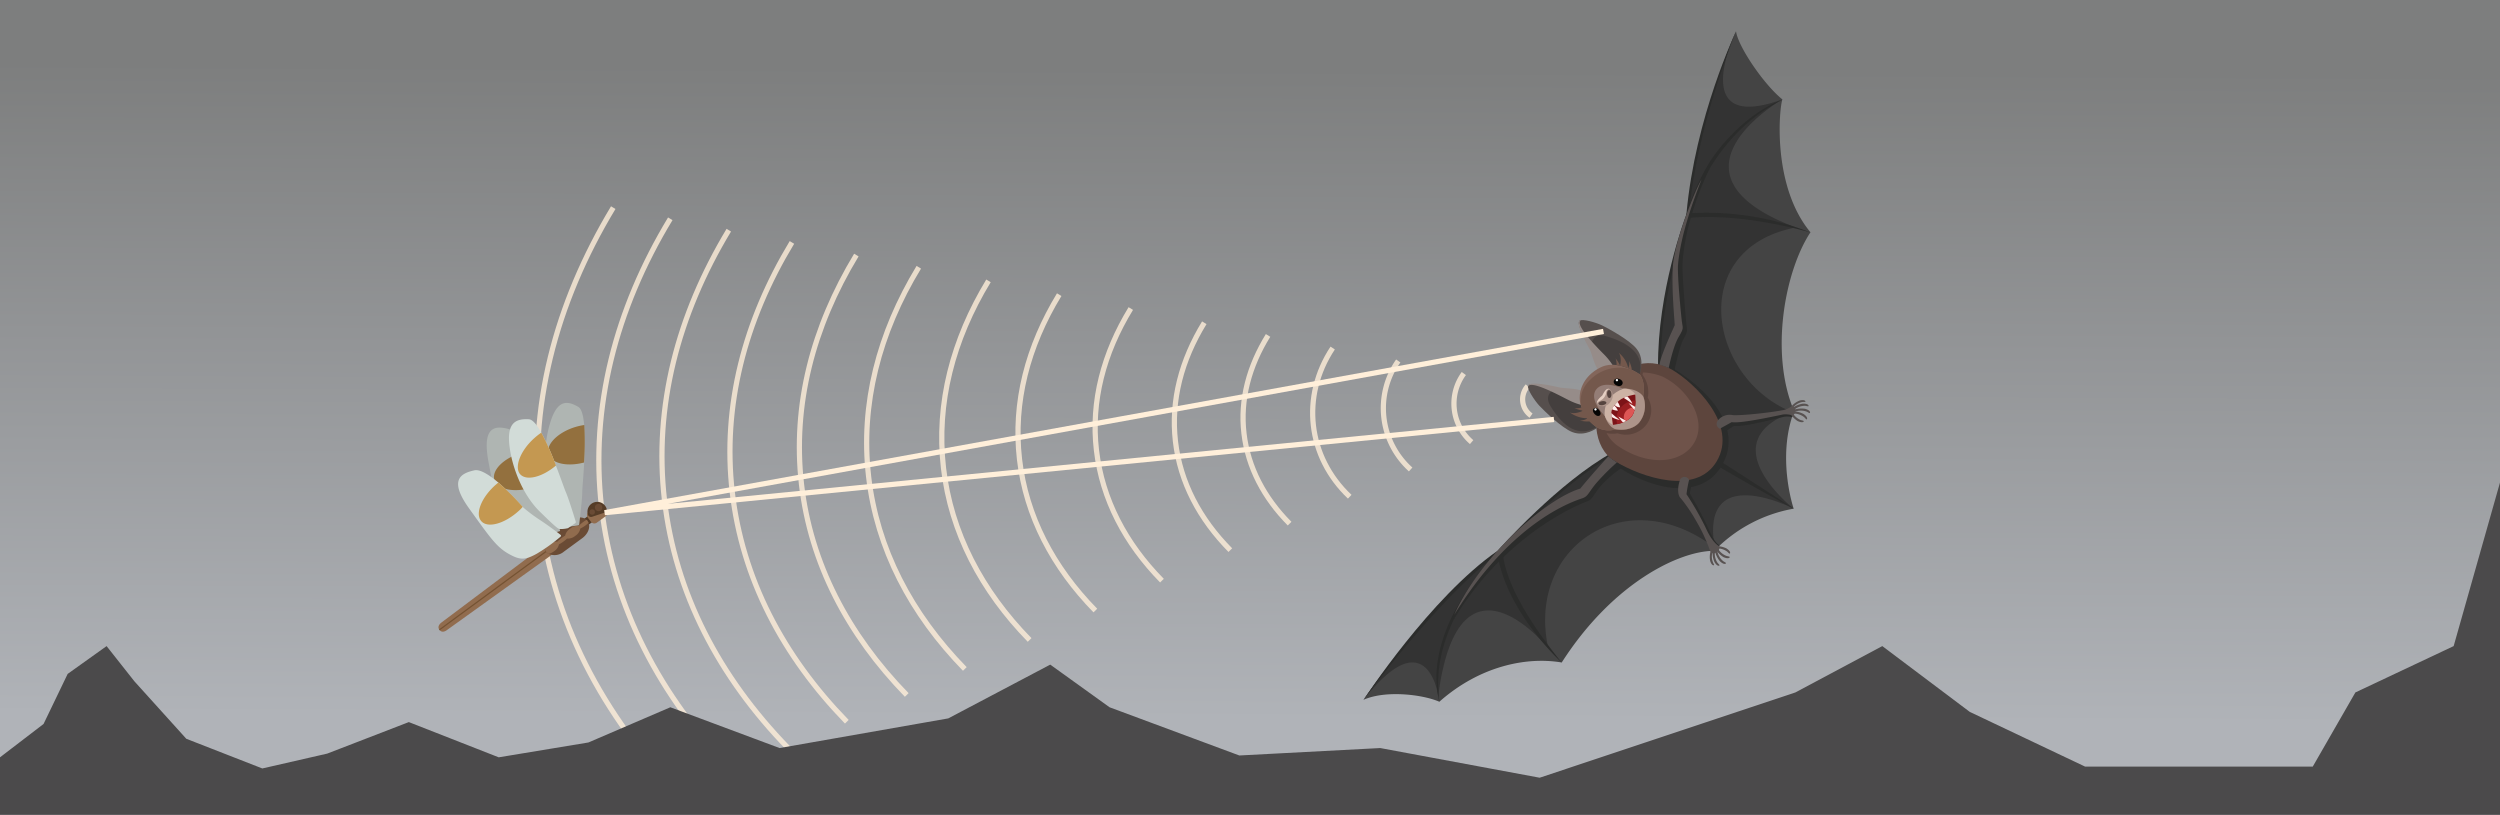 <svg xmlns="http://www.w3.org/2000/svg" xmlns:xlink="http://www.w3.org/1999/xlink" width="961.31" height="313.31" viewBox="0 0 961.31 313.31">
  <rect x="0" y="0" width="961.31" height="313.31" fill="#808080" stroke="none"/>
  <defs>
    <style>
      .cls-1 {
        fill: url(#linear-gradient);
      }

      .cls-2 {
        opacity: 0.8;
      }

      .cls-3 {
        fill: none;
        stroke: #ffefda;
        stroke-miterlimit: 10;
        stroke-width: 2px;
      }

      .cls-4 {
        fill: #553c27;
      }

      .cls-5 {
        fill: #916c4e;
      }

      .cls-6 {
        fill: #6a4b35;
      }

      .cls-7 {
        fill: #745232;
      }

      .cls-8 {
        fill: #afb5b2;
      }

      .cls-9 {
        fill: #93703e;
      }

      .cls-10 {
        fill: #d2dcd8;
      }

      .cls-11 {
        fill: #c49851;
      }

      .cls-12 {
        fill: #4b4a4b;
      }

      .cls-13 {
        fill: #444;
      }

      .cls-14 {
        fill: #333;
      }

      .cls-15 {
        fill: #2b2c2b;
      }

      .cls-16 {
        fill: #5d453d;
      }

      .cls-17 {
        fill: #6f534a;
      }

      .cls-18 {
        fill: #684e42;
      }

      .cls-19 {
        fill: #585251;
      }

      .cls-20 {
        fill: #564f4d;
      }

      .cls-21 {
        fill: #443f3e;
      }

      .cls-22 {
        fill: #968c89;
      }

      .cls-23 {
        fill: #83665b;
      }

      .cls-24 {
        fill: #74584c;
      }

      .cls-25 {
        fill: #040404;
      }

      .cls-26 {
        fill: #ad948a;
      }

      .cls-27 {
        fill: #cdb3a5;
      }

      .cls-28 {
        fill: #947d76;
      }

      .cls-29 {
        fill: #fff;
      }

      .cls-30 {
        fill: #7c1317;
      }

      .cls-31 {
        fill: #9a1e21;
      }

      .cls-32 {
        fill: #feedeb;
      }

      .cls-33 {
        fill: #e5cfc3;
      }

      .cls-34 {
        fill: #56443f;
      }

      .cls-35 {
        fill: #dd5655;
      }
    </style>
    <linearGradient id="linear-gradient" x1="481.37" y1="407.07" x2="479.94" y2="111.94" gradientTransform="matrix(1, 0, 0, -1, 0, 415.35)" gradientUnits="userSpaceOnUse">
      <stop offset="0.06" stop-color="#7d7e7e"/>
      <stop offset="0.91" stop-color="#b0b3b8"/>
    </linearGradient>
  </defs>
  <title>bat_echo</title>
  <g id="Layer_2" data-name="Layer 2">
    <g id="Layer_1-2" data-name="Layer 1">
      <rect class="cls-1" width="961.31" height="313.31"/>
      <g class="cls-2">
        <path class="cls-3" d="M261.73,306.11c-30.17-31.07-49.33-67.82-54-108.44s5.71-80.74,28.08-117.83"/>
        <path class="cls-3" d="M282.12,297c-28.41-29.24-46.45-63.79-50.82-102s5.35-76,26.44-110.87"/>
        <path class="cls-3" d="M303.05,287.63C276.48,260.29,259.6,228,255.5,192.2s5.05-71,24.74-103.69"/>
        <path class="cls-3" d="M325.62,277.53c-24.63-25.29-40.25-55.2-44.05-88.31s4.69-65.78,22.95-96"/>
        <path class="cls-3" d="M348.66,267.23c-22.61-23.21-37-50.67-40.47-81.06s4.32-60.38,21.1-88.09"/>
        <path class="cls-3" d="M371,257.23c-20.69-21.18-33.82-46.25-37-74s3.94-55.19,19.3-80.46"/>
        <path class="cls-3" d="M395.91,246.08c-18.5-18.92-30.28-41.34-33.12-66.16s3.57-49.3,17.31-71.92"/>
        <path class="cls-3" d="M421.19,234.77c-16.3-16.65-26.67-36.36-29.17-58.19s3.15-43.38,15.27-63.28"/>
        <path class="cls-3" d="M446.8,223.27c-14.08-14.32-23-31.3-25.19-50.12s2.73-37.38,13.21-54.51"/>
        <path class="cls-3" d="M473.09,211.54c-11.81-11.94-19.31-26.11-21.11-41.87s2.31-31.21,11.1-45.56"/>
        <path class="cls-3" d="M495.88,201.35c-9.81-9.87-16-21.62-17.54-34.66s1.94-25.87,9.26-37.71"/>
        <path class="cls-3" d="M519,191h0c-16.2-15.32-18.86-38.59-6.55-57.17"/>
        <path class="cls-3" d="M542.43,180.52a31.68,31.68,0,0,1-4.77-41.72"/>
        <path class="cls-3" d="M565.88,170a19.52,19.52,0,0,1-3-26.37"/>
        <path class="cls-3" d="M588.73,159.81a7.65,7.65,0,0,1-1.3-11.35"/>
      </g>
      <g>
        <rect class="cls-4" x="223.14" y="198.75" width="5.94" height="2.84" transform="translate(-74.62 172.67) rotate(-36.29)"/>
        <path class="cls-5" d="M211.63,213.72l-39.75,28.54c-.91.71-2,.93-2.77.11l-.14-.19h0l-.14-.2c-.55-.93,0-1.91.93-2.62L208.88,210a2.32,2.32,0,0,1,3.07.32l.14.19h0l.14.19A2.33,2.33,0,0,1,211.63,213.72Z"/>
        <path class="cls-6" d="M224,206.86l-7.2,5.28A5.57,5.57,0,0,1,211,213a3.2,3.2,0,0,1-1-.86v-.07a3.18,3.18,0,0,1-.52-1.1c-.43-1.74.52-3.94,2.5-5.4l7.2-5.29c2.2-1.61,4.9-1.74,6.36-.39a3,3,0,0,1,.41.46v.07a2.63,2.63,0,0,1,.36.63C227.06,202.79,226.09,205.28,224,206.86Z"/>
        <path class="cls-5" d="M227.26,200.65l-1.24-1.6a1.61,1.61,0,0,1,.35-2.25l3.66-2.68a1.16,1.16,0,0,1,1.62.24h0l1.72,2.35a1.16,1.16,0,0,1-.25,1.62L229.46,201A1.61,1.61,0,0,1,227.26,200.65Z"/>
        <path class="cls-4" d="M233.24,195.56a3.77,3.77,0,0,0-7.16,2.38h0a1.23,1.23,0,0,0,1.54.79h0l4.83-1.6a1.22,1.22,0,0,0,.79-1.54Z"/>
        <path class="cls-7" d="M212.25,210.68,169.1,242.37l-.14-.19h0l-.14-.19L212,210.26l.14.19h0A.63.63,0,0,1,212.25,210.68Z"/>
        <path class="cls-5" d="M213,212a6.21,6.21,0,0,1-2,1,3.2,3.2,0,0,1-1-.86v-.07a3.18,3.18,0,0,1-.52-1.1,5.89,5.89,0,0,1,1.58-1.68,4.33,4.33,0,0,1,3.2-1,13.83,13.83,0,0,1,1.54-1.31,14.82,14.82,0,0,1,1.51-1,4.38,4.38,0,0,1,1.94-2.72,4.17,4.17,0,0,1,3.26-1,11.49,11.49,0,0,1,1.74-1.53,12.85,12.85,0,0,1,1.31-.86,3.47,3.47,0,0,1,.41.45v.07a4.13,4.13,0,0,1,.36.65,12.31,12.31,0,0,1-1.2,1,10.69,10.69,0,0,1-2,1.2,4.14,4.14,0,0,1-1.93,2.81,4.38,4.38,0,0,1-3.17,1.05,12.83,12.83,0,0,1-1.38,1.16,13.56,13.56,0,0,1-1.71,1.06A4.31,4.31,0,0,1,213,212Z"/>
        <g>
          <path class="cls-8" d="M222.14,202.06l-3.25.46a11.45,11.45,0,0,1-3.06-1.22c-.51-.53-1-1.09-4.11-9.87s-2.77-20.43-.12-29,6.32-8.6,10.8-5.95c1.26.75,1.92,3.44,2.23,7a110.44,110.44,0,0,1,0,14.44c-.27,5.3-.73,9.83-.73,11.1,0,3-1,10.93-1.18,12.69A.55.55,0,0,1,222.14,202.06Z"/>
          <path class="cls-8" d="M204.15,206.12c-5.13.22-6.85-.7-9.8-5.11-3.12-4.68-3.85-9.33-6.48-23.22s2.42-14.23,7.78-12.8c2.18.58,4.45,4.42,6.35,8.69a113.75,113.75,0,0,1,4.66,13.17l.05.39a67,67,0,0,0,3.87,7.54c2.12,3.62,4.11,7.7,4.76,9a.43.43,0,0,1-.29.55H215A60.72,60.72,0,0,1,204.15,206.12Z"/>
          <path class="cls-9" d="M204.56,187.53c-6.87,2-13.35.7-14.46-3s3.57-8.39,10.45-10.43c.49-.15,1-.28,1.46-.4a113.85,113.85,0,0,1,4.65,13.18C206,187.07,205.28,187.32,204.56,187.53Z"/>
          <path class="cls-9" d="M224.58,177.85c-6.58,1.73-12.62.34-13.69-3.25s3.57-8.39,10.45-10.44a22.34,22.34,0,0,1,3.34-.73A113.74,113.74,0,0,1,224.58,177.85Z"/>
        </g>
        <g>
          <path class="cls-10" d="M221.17,201.19l-2.76,1.9a12,12,0,0,1-3.27.33c-.66-.23-1.29-.52-7.64-6.76s-10.59-16.59-11.61-25.3,2.35-10.43,7.47-10.14c1.45.08,3.11,2.12,4.74,5.08a99.11,99.11,0,0,1,5.63,12.64c1.84,4.79,3.27,8.91,3.72,10,1.18,2.6,3.42,10,3.94,11.63A.58.58,0,0,1,221.17,201.19Z"/>
          <path class="cls-10" d="M206.41,212.91c-4.58,2.54-6.5,2.5-10.92,0-4.68-2.68-7.19-6.41-15.07-17.35s-3.43-13.51,2-14.71c2.22-.49,5.78,1.81,9.21,4.71A101.06,101.06,0,0,1,201,194.9l.25.28a60.3,60.3,0,0,0,6.5,4.85c3.34,2.2,6.8,4.84,7.87,5.69a.43.43,0,0,1-.06.62l-.07.07A66.09,66.09,0,0,1,206.41,212.91Z"/>
          <path class="cls-11" d="M199.43,196.49c-5.44,4.91-11.86,6.7-14.34,3.93s-.07-9,5.37-13.88c.39-.34.79-.68,1.18-1A101.16,101.16,0,0,1,201,194.9C200.53,195.44,200,196,199.43,196.49Z"/>
          <path class="cls-11" d="M213.79,179c-5.31,4.5-11.35,6-13.74,3.38s-.07-9,5.37-13.87a24.57,24.57,0,0,1,2.73-2.15A100.59,100.59,0,0,1,213.79,179Z"/>
        </g>
        <circle class="cls-6" cx="230.18" cy="195.15" r="1.41"/>
        <circle class="cls-6" cx="227.72" cy="196.88" r="1.05"/>
      </g>
      <polygon class="cls-12" points="0 291.21 16.75 278.38 26.02 259.13 40.99 248.44 51.68 261.98 71.64 284.08 100.87 295.49 125.82 289.78 157.2 277.66 191.77 291.21 226.26 285.5 257.76 271.96 299.76 287.64 364.63 276.24 403.84 255.56 426.65 271.96 476.55 290.5 530.73 287.64 592.04 299.05 690.37 266.26 723.79 248.44 757.43 273.74 801.75 294.77 889.31 294.77 905.7 266.26 943.49 248.44 961.31 185.54 961.31 313.31 0 313.31 0 291.21"/>
      <g id="Слой_2-2" data-name="Слой 2-2">
        <g id="Lager_1" data-name="Lager 1">
          <g>
            <g>
              <path class="cls-13" d="M689.71,195.6a56,56,0,0,0-30.54,16.21c-13.32-.05-39,12.25-58.65,42.94-13.57-2.32-31.57,1.37-47.06,15.09-6-2.68-20.44-4.62-29.19-.74,28.25-40.07,51.94-57,51.94-57s19.09-22.25,42.2-36.62l19.79-35.38c.73-34.77,10.74-57.68,10.74-57.68A263.15,263.15,0,0,1,667.55,12c.62,5.63,10.6,20.41,17.81,26.22-1.36,4.42-3.74,33.63,10.81,51.1-9.73,14.69-15.8,46.25-6.3,68.75C683.07,176.08,689.71,195.6,689.71,195.6Z"/>
              <path class="cls-14" d="M689.71,195.6s-36.14-18.61-30.36,15c-34.35-26.16-72.52,0-64,38.64,0,0-34.41-42.68-42.31,18.39,0,0-4.1-30-28.74,1.49,28.25-40,51.93-57,51.93-57s19.09-22.26,42.2-36.64l19.79-35.37C639,105.36,649,82.45,649,82.45A263.15,263.15,0,0,1,667.55,12s-19.27,39.77,17.81,26.21c0,0-49.62,28.54,5.18,49.26-42.15,8.11-33.74,58.08-1.34,71C657.27,170.16,689.71,195.6,689.71,195.6Z"/>
              <path class="cls-15" d="M689.71,195.6h0c-1-.8-34-22-46.86-30.24l-1.37,2.07C658.35,178.78,689.71,195.6,689.71,195.6Z"/>
              <path class="cls-15" d="M696.2,89.4h0A109.49,109.49,0,0,0,649.68,82c1.47-4.91,10.07-30.84,35.72-43.65h0c-12,4.28-23.66,16.43-28.89,25.47a85.14,85.14,0,0,0-8,18.54l-.19.7.76.75C670.32,81.72,696.2,89.4,696.2,89.4Z"/>
              <path class="cls-15" d="M600.52,254.8c-2.36-3.11-21.85-26.12-22.73-43.21l-3.15,1.65a117.33,117.33,0,0,0-15.15,21.53c-6.68,12.71-8.67,24.84-6,35.13h0c-2.46-16.92,4.06-35.27,21.93-56l.46-.53c3.6,22.36,24.67,41.44,24.67,41.44Z"/>
              <path class="cls-15" d="M620.55,174.83l-.49-.87c-20.83,11.57-43.1,36.61-44.16,37.79-25.91,18-51.34,57-51.61,57.4h0s29.15-39.91,52.24-56.61l.09,0C576.84,212.22,599.53,186.58,620.55,174.83Z"/>
              <path class="cls-15" d="M638.6,141.1c-.23-29.61,10.8-58.15,10.85-58.41l0-.12c2.88-34,18-70.1,18.09-70.47h0s-15.7,32.71-19.08,70.31c-.62,1.6-11.12,29.63-10.91,58.72Z"/>
            </g>
            <path class="cls-15" d="M620.14,178.1c13.22,9.73,33.78,15.29,42.07.71,8.13-14.28-4.84-29.37-21.66-38.83,0,0-15.83,3-21.27,11.41S620.14,178.1,620.14,178.1Z"/>
            <path class="cls-16" d="M620.88,177.29c10.48,6.35,31.31,13.3,39.18.19,8.47-14.09-8.53-30.33-17.16-35.34-10.08-5.85-20.11-.71-25.57,7.62S612.32,172.17,620.88,177.29Z"/>
            <path class="cls-17" d="M617.76,166.53a10.17,10.17,0,0,0,4.22.08,9.9,9.9,0,0,0,11.22-3.49,9.25,9.25,0,0,0,.4-10.21,11.07,11.07,0,0,0-2-8.78l.17-.92a23.81,23.81,0,0,1,7.13,1.44c9.66,4.41,17.3,16.1,13,24.8s-17.66,10.47-30.14,1.77A13.8,13.8,0,0,1,617.76,166.53Z"/>
            <path class="cls-18" d="M626.66,141.69c.51,1-.12,2.37.18,3.51s1.28,2.29,1.61,3.54a6.94,6.94,0,0,1-.47,3.63c-.35,1.27.71,2.38.59,3.62-.32,2.63-1.76,6.61-5.31,5.6a7,7,0,0,0-3.86,0,2.75,2.75,0,0,1-3.4-1.36,2.38,2.38,0,0,0-2.83-1.46,19.56,19.56,0,0,1,3-9.62,18.47,18.47,0,0,1,10.33-8A4.65,4.65,0,0,0,626.66,141.69Z"/>
            <path class="cls-15" d="M663.08,161.06a5.06,5.06,0,0,1,3.7-.43c3.24.25,14.37-.89,19.65-1.94a25.88,25.88,0,0,0,3.58-1.07l-.85,2.79a7.43,7.43,0,0,0-3.11-.15c-5.33,1.28-16.21,4.07-19.29,3.49l-3.26,2.14A28.05,28.05,0,0,1,663.08,161.06Z"/>
            <path class="cls-15" d="M659,212.23c-.56-2.27-3.87-8.5-6-12.08a62.73,62.73,0,0,0-5.94-8.7c-.58-.49-.87-2.92-.76-4.74a35.76,35.76,0,0,0,4.14-.36c-.23,1.16-.67,3.25-.63,3.45a138.42,138.42,0,0,1,7,13.18c1.94,4.3,2.83,5.64,4.37,6.74Z"/>
            <g>
              <path class="cls-19" d="M661.37,164.82l4.51-2.5c3.08.57,14.13-1.77,19.71-2.94a8.41,8.41,0,0,1,3.79.42s1.25-1,1-2.13a2.39,2.39,0,0,0-1.27-1.66,7.49,7.49,0,0,1-3.11,1.62c-5.28,1.07-16.41,2.22-19.65,2a5.89,5.89,0,0,0-5.69,1.91,2.09,2.09,0,0,0,.66,3.33Z"/>
              <g>
                <path class="cls-19" d="M689.08,156a7.64,7.64,0,0,1,3-2c1.47-.35,2.06,0,2.15.34s-.56.17-1.18.24a5.72,5.72,0,0,0-3.32,1.88C689.26,156.69,689.08,156,689.08,156Z"/>
                <path class="cls-19" d="M689.47,156.74a8.91,8.91,0,0,1,3.73-1.52c1.67-.07,2.21.46,2.25.83s-.65.09-1.33,0a6.44,6.44,0,0,0-4,1.33C689.47,157.49,689.47,156.74,689.47,156.74Z"/>
                <path class="cls-19" d="M690.17,157.45a9,9,0,0,1,3.94-.25c1.59.45,2,1.12,1.88,1.49s-.64-.12-1.27-.4a6.42,6.42,0,0,0-4.28-.06C689.92,158.17,690.17,157.45,690.17,157.45Z"/>
                <path class="cls-19" d="M689.61,158.18a8.77,8.77,0,0,1,3.88,1c1.38.93,1.52,1.68,1.33,2s-.58-.32-1.09-.78a6.45,6.45,0,0,0-4.07-1.36C689.13,158.78,689.61,158.18,689.61,158.18Z"/>
                <path class="cls-19" d="M688.4,158.94a8.86,8.86,0,0,0,2.76,2.92c1.56.74,2.2.52,2.4.21s-.56-.36-1.2-.57a6.43,6.43,0,0,1-3.13-2.87C688.71,158.25,688.4,158.94,688.4,158.94Z"/>
              </g>
            </g>
            <g>
              <path class="cls-19" d="M649.49,184.55a49.2,49.2,0,0,0-1,5.48,110.56,110.56,0,0,1,7.43,13c1.93,4.29,3.82,6.25,5.14,7,.88,1.41-2.4,4.16-3.47,1.84a65.17,65.17,0,0,0-5.44-11.67,61.39,61.39,0,0,0-5.94-8.71c-.91-.77-1.47-3.58-.1-7.26a2,2,0,0,1,2.73-.5A1.94,1.94,0,0,1,649.49,184.55Z"/>
              <g>
                <path class="cls-19" d="M657.74,212.09a7.65,7.65,0,0,0-.14,3.59c.43,1.44,1.08,1.75,1.42,1.68s-.17-.57-.37-1.23a5.67,5.67,0,0,1-.12-3.81C658.4,211.86,657.74,212.09,657.74,212.09Z"/>
                <path class="cls-19" d="M658.56,212a8.62,8.62,0,0,0,.64,4c.8,1.44,1.53,1.66,1.88,1.5s-.26-.6-.68-1.13a6.46,6.46,0,0,1-1-4.15C659.25,211.62,658.56,212,658.56,212Z"/>
                <path class="cls-19" d="M659.52,212.25a9,9,0,0,0,1.86,3.59c1.22,1.15,2,1.1,2.25.83s-.44-.49-1-.88a6.44,6.44,0,0,1-2.22-3.64C660,211.68,659.52,212.25,659.52,212.25Z"/>
                <path class="cls-19" d="M659.82,211.4a9,9,0,0,0,2.88,2.82c1.55.69,2.22.43,2.4.09s-.55-.33-1.24-.55a6.37,6.37,0,0,1-3.23-2.76C660.11,210.7,659.82,211.4,659.82,211.4Z"/>
                <path class="cls-19" d="M659.88,210a9,9,0,0,1,3.92.84c1.43.92,1.6,1.62,1.42,1.95s-.6-.28-1.15-.73a6.48,6.48,0,0,0-4.09-1.18C659.45,210.6,659.88,210,659.88,210Z"/>
              </g>
            </g>
            <path class="cls-15" d="M639.66,139.77a133.53,133.53,0,0,1,5.57-13.72c.12-.33-1.63-12.7-.71-22.43,1.75-18.65,9.07-33.79,12.74-38.54-3,6.13-9.72,22.21-10.29,36.78-.13,4,1.32,21.28,1.51,23.06.36,2.32.43,2.75-1.17,5.53-1.21,2.12-2.86,9.38-3.4,11.83Z"/>
            <path class="cls-15" d="M624.21,179.49a45.26,45.26,0,0,0-8.51,7.17c-3,3.56-3.24,5.32-5.29,6.08s-31.29,11.88-51.66,45.93c9.38-22.47,37.19-46,50.09-49.85,2.91-3.71,10.73-12.36,10.73-12.36S623.24,178.89,624.21,179.49Z"/>
            <path class="cls-19" d="M641.66,141.5s1.67-8.42,3.87-12c1.94-3.26,1.58-3.23,1.24-5.54-.27-1.77-1.87-18.2-1.53-22.2,1-11.66,6.27-25.65,9-32.64-1.88,2.7-10.48,23.74-11,33.55s.85,22,.71,22.42-5.34,11.38-5.84,15.14A30,30,0,0,1,641.66,141.5Z"/>
            <path class="cls-19" d="M621.73,177.82a86.62,86.62,0,0,0-7.89,7.91c-3,3.56-3.1,5-5.17,5.79s-26.52,7.53-49.5,44.92c10.21-22.9,35.67-44.78,48.49-48.56,2.91-3.71,10.77-12.41,10.77-12.41A38,38,0,0,0,621.73,177.82Z"/>
            <path class="cls-20" d="M616.75,143.81c-2-4.12-4-7.38-5.16-9.69s-5.73-9.4-4.21-10.8c1-.85,6.27.66,8.57,1.76s10.9,5.78,13.45,9.16c3.26,4.21,1.08,9.79,1.08,9.79S623.89,139.24,616.75,143.81Z"/>
            <path class="cls-21" d="M612,133.86c-.28-.54-.25-6.32,5.63-4.58,8.8,2.56,15,7.11,12.73,15.05-5-3.28-10.39-3-13.56-.55C613.94,140,613.22,136.17,612,133.86Z"/>
            <path class="cls-22" d="M611.29,134.37c-1.21-2.32-5.43-9.65-3.89-11a1.41,1.41,0,0,1,.66-.2c-3.44,1.25,8,12.34,9,13.39a24.47,24.47,0,0,1,4,5.49,17.23,17.23,0,0,0-4.93,2C613,141.53,612.49,136.68,611.29,134.37Z"/>
            <path class="cls-20" d="M609.64,151.53c-4.45-.71-8.14-1.71-10.67-2.18s-10.58-2.83-11.39-1c-.5,1.13,2.53,5.71,4.28,7.6s8.74,8.66,12.73,10.2c5,1.93,9.53-1.62,9.53-1.62S607.51,159.42,609.64,151.53Z"/>
            <path class="cls-21" d="M598.91,149.56c-.58-.12-5.85,1.49-2.67,6.68,5.06,8.25,11,12.14,17.91,7.88-4.61-3.85-5.89-9-4.52-12.63C605.19,149.88,601.45,150.07,598.91,149.56Z"/>
            <path class="cls-22" d="M599.76,149c-2.56-.58-11.38-2.56-12.19-.75a1.46,1.46,0,0,0,0,.69c.13-3.58,14,4.17,15.39,4.79a24.6,24.6,0,0,0,6.38,2.3,16.68,16.68,0,0,1,.48-5.07C607,149.18,602.27,149.48,599.76,149Z"/>
            <path class="cls-23" d="M630.61,144.05s2.31,2.85,1.23,8.36a10.27,10.27,0,0,1-1.59,10.14c-1.77,2-5,3.15-9,2.54a9.38,9.38,0,0,1-7.1-.7c-4.19-2.94-6.59-7.8-6.72-11-.14-4,2-9.24,8.26-12.22C622.44,138.05,630.61,144.05,630.61,144.05Z"/>
            <path class="cls-24" d="M630.61,144.05s2.31,2.85,1.23,8.36a10.27,10.27,0,0,1-1.59,10.14c-1.77,2-5,3.15-9,2.54a9.38,9.38,0,0,1-7.1-.7,13.56,13.56,0,0,1-6.29-8.73,11.12,11.12,0,0,1,3.43-9.44,15.73,15.73,0,0,1,11.25-4.85A13,13,0,0,1,630.61,144.05Z"/>
            <path class="cls-24" d="M621.6,140.37a6.58,6.58,0,0,0-.37-2.57,14.84,14.84,0,0,1,1.74,2.75s.79-2.92-.49-4.87a10.27,10.27,0,0,1,3.61,5.85,3.8,3.8,0,0,0,.26-2.75,8.81,8.81,0,0,1,1.12,3.46A20.22,20.22,0,0,0,621.6,140.37Z"/>
            <path class="cls-24" d="M609.62,155.94a6.26,6.26,0,0,1-4.18,1,15,15,0,0,0,3.22,1s-2.89,1.5-5,.67a11.31,11.31,0,0,0,6.77,2.21,4.59,4.59,0,0,1-2.91.87,10.6,10.6,0,0,0,3.92.32,13.13,13.13,0,0,0,2.66,2.33C612.77,161.6,609.62,155.94,609.62,155.94Z"/>
            <g>
              <ellipse class="cls-25" cx="622.21" cy="146.99" rx="1.35" ry="1.78" transform="translate(255.96 671.03) rotate(-68.34)"/>
              <ellipse class="cls-25" cx="613.98" cy="158.38" rx="1.17" ry="1.78" transform="translate(46.76 441.78) rotate(-41.01)"/>
              <path class="cls-26" d="M624.16,149.48s5.07-.51,7.68,2.92a10.3,10.3,0,0,1-1.59,10.14c-1.78,2-5,3.15-9,2.53-3.07-1-4.14-5.15-4.14-5.15-2-3.91-.65-6,1-7.85S624.16,149.48,624.16,149.48Z"/>
              <path class="cls-27" d="M617.82,152.34c1-1.36,6.34-2.86,6.34-2.86a4.89,4.89,0,0,1,4.68,2.21l-8.58,11.67a5.52,5.52,0,0,1-3.13-3.43C616,158.88,616.73,153.8,617.82,152.34Z"/>
              <path class="cls-28" d="M624.16,149.48c-8.37,3.16-7.09,10.46-7.09,10.46-4.44-4.65-4.81-8.17-3.33-10.14C616.72,145.84,624.16,149.48,624.16,149.48Z"/>
              <circle class="cls-29" cx="621.74" cy="146.16" r="0.45" transform="translate(-15.84 183.74) rotate(-16.6)"/>
              <circle class="cls-29" cx="613.51" cy="157.4" r="0.45" transform="translate(-19.4 181.86) rotate(-16.6)"/>
              <path class="cls-30" d="M628.78,151.71s-4.14.55-6.23,2.36-3.13,3.39-2.91,5.23.56,4.08.56,4.08,4.91-.45,7.1-3.15S628.78,151.71,628.78,151.71Z"/>
              <path class="cls-31" d="M628.9,154a7.54,7.54,0,0,0-6,3.14,6.39,6.39,0,0,0-1,5.95,10.1,10.1,0,0,0,5.32-2.73C629.05,158.26,628.9,154,628.9,154Z"/>
              <path class="cls-32" d="M622,154.54a7.35,7.35,0,0,1,1,2.07,2.81,2.81,0,0,1-2.11-.83A7.94,7.94,0,0,1,622,154.54Z"/>
              <path class="cls-32" d="M619.88,157.4a6.21,6.21,0,0,0,2.24.52,5.41,5.41,0,0,0-1.38-2A4,4,0,0,0,619.88,157.4Z"/>
              <path class="cls-32" d="M624.34,153c1.16.72,2.29,1.49,3.37,2.32a8.61,8.61,0,0,0-1.92-2.88A6.4,6.4,0,0,0,624.34,153Z"/>
              <path class="cls-32" d="M619.61,158.86a35.46,35.46,0,0,0,3.25,2.62,9.3,9.3,0,0,1-3.09-1.1A7.07,7.07,0,0,1,619.61,158.86Z"/>
              <path class="cls-32" d="M628.73,156.45a15.78,15.78,0,0,0-2.51-1.4c.76.78,2.24,2.7,2.24,2.7A9.68,9.68,0,0,0,628.73,156.45Z"/>
              <path class="cls-32" d="M624.06,162.44a23,23,0,0,1-1.77-2.3c.92.57,3.08,1.67,3.08,1.67A10.51,10.51,0,0,1,624.06,162.44Z"/>
              <path class="cls-26" d="M615.09,156a3.47,3.47,0,0,0,4.09-1.36,3.69,3.69,0,0,0,.54-4.17c-1.8-2.79-3.39,1.33-3.66,1.62S612.41,155.05,615.09,156Z"/>
              <path class="cls-33" d="M617.82,150.35c-.26.45-.2,1-.41,1.46a4.78,4.78,0,0,1-.72,1.21,5.42,5.42,0,0,1-1.27,1,3.33,3.33,0,0,0-1.21.82.69.69,0,0,0-.08.4c-.49-1.2,1.81-2.93,2-3.16s1.44-3.39,2.93-2.39C618.47,149.5,618.05,149.84,617.82,150.35Z"/>
              <ellipse class="cls-34" cx="618.8" cy="151.5" rx="0.85" ry="1.53" transform="translate(-8.93 42.79) rotate(-3.93)"/>
              <path class="cls-34" d="M617.68,154.8c.13.42-.56.85-1.4,1s-1.56-.13-1.64-.55.56-.86,1.4-1S617.6,154.36,617.68,154.8Z"/>
              <path class="cls-35" d="M627.69,156.77a3.68,3.68,0,0,0-3.28,4,5.67,5.67,0,0,0,.1.57l.86.44a5.75,5.75,0,0,0,3.09-4.06Z"/>
            </g>
          </g>
        </g>
      </g>
      <polyline class="cls-3" points="616.58 127.44 232.5 197.13 597.54 161.28"/>
    </g>
  </g>
</svg>
